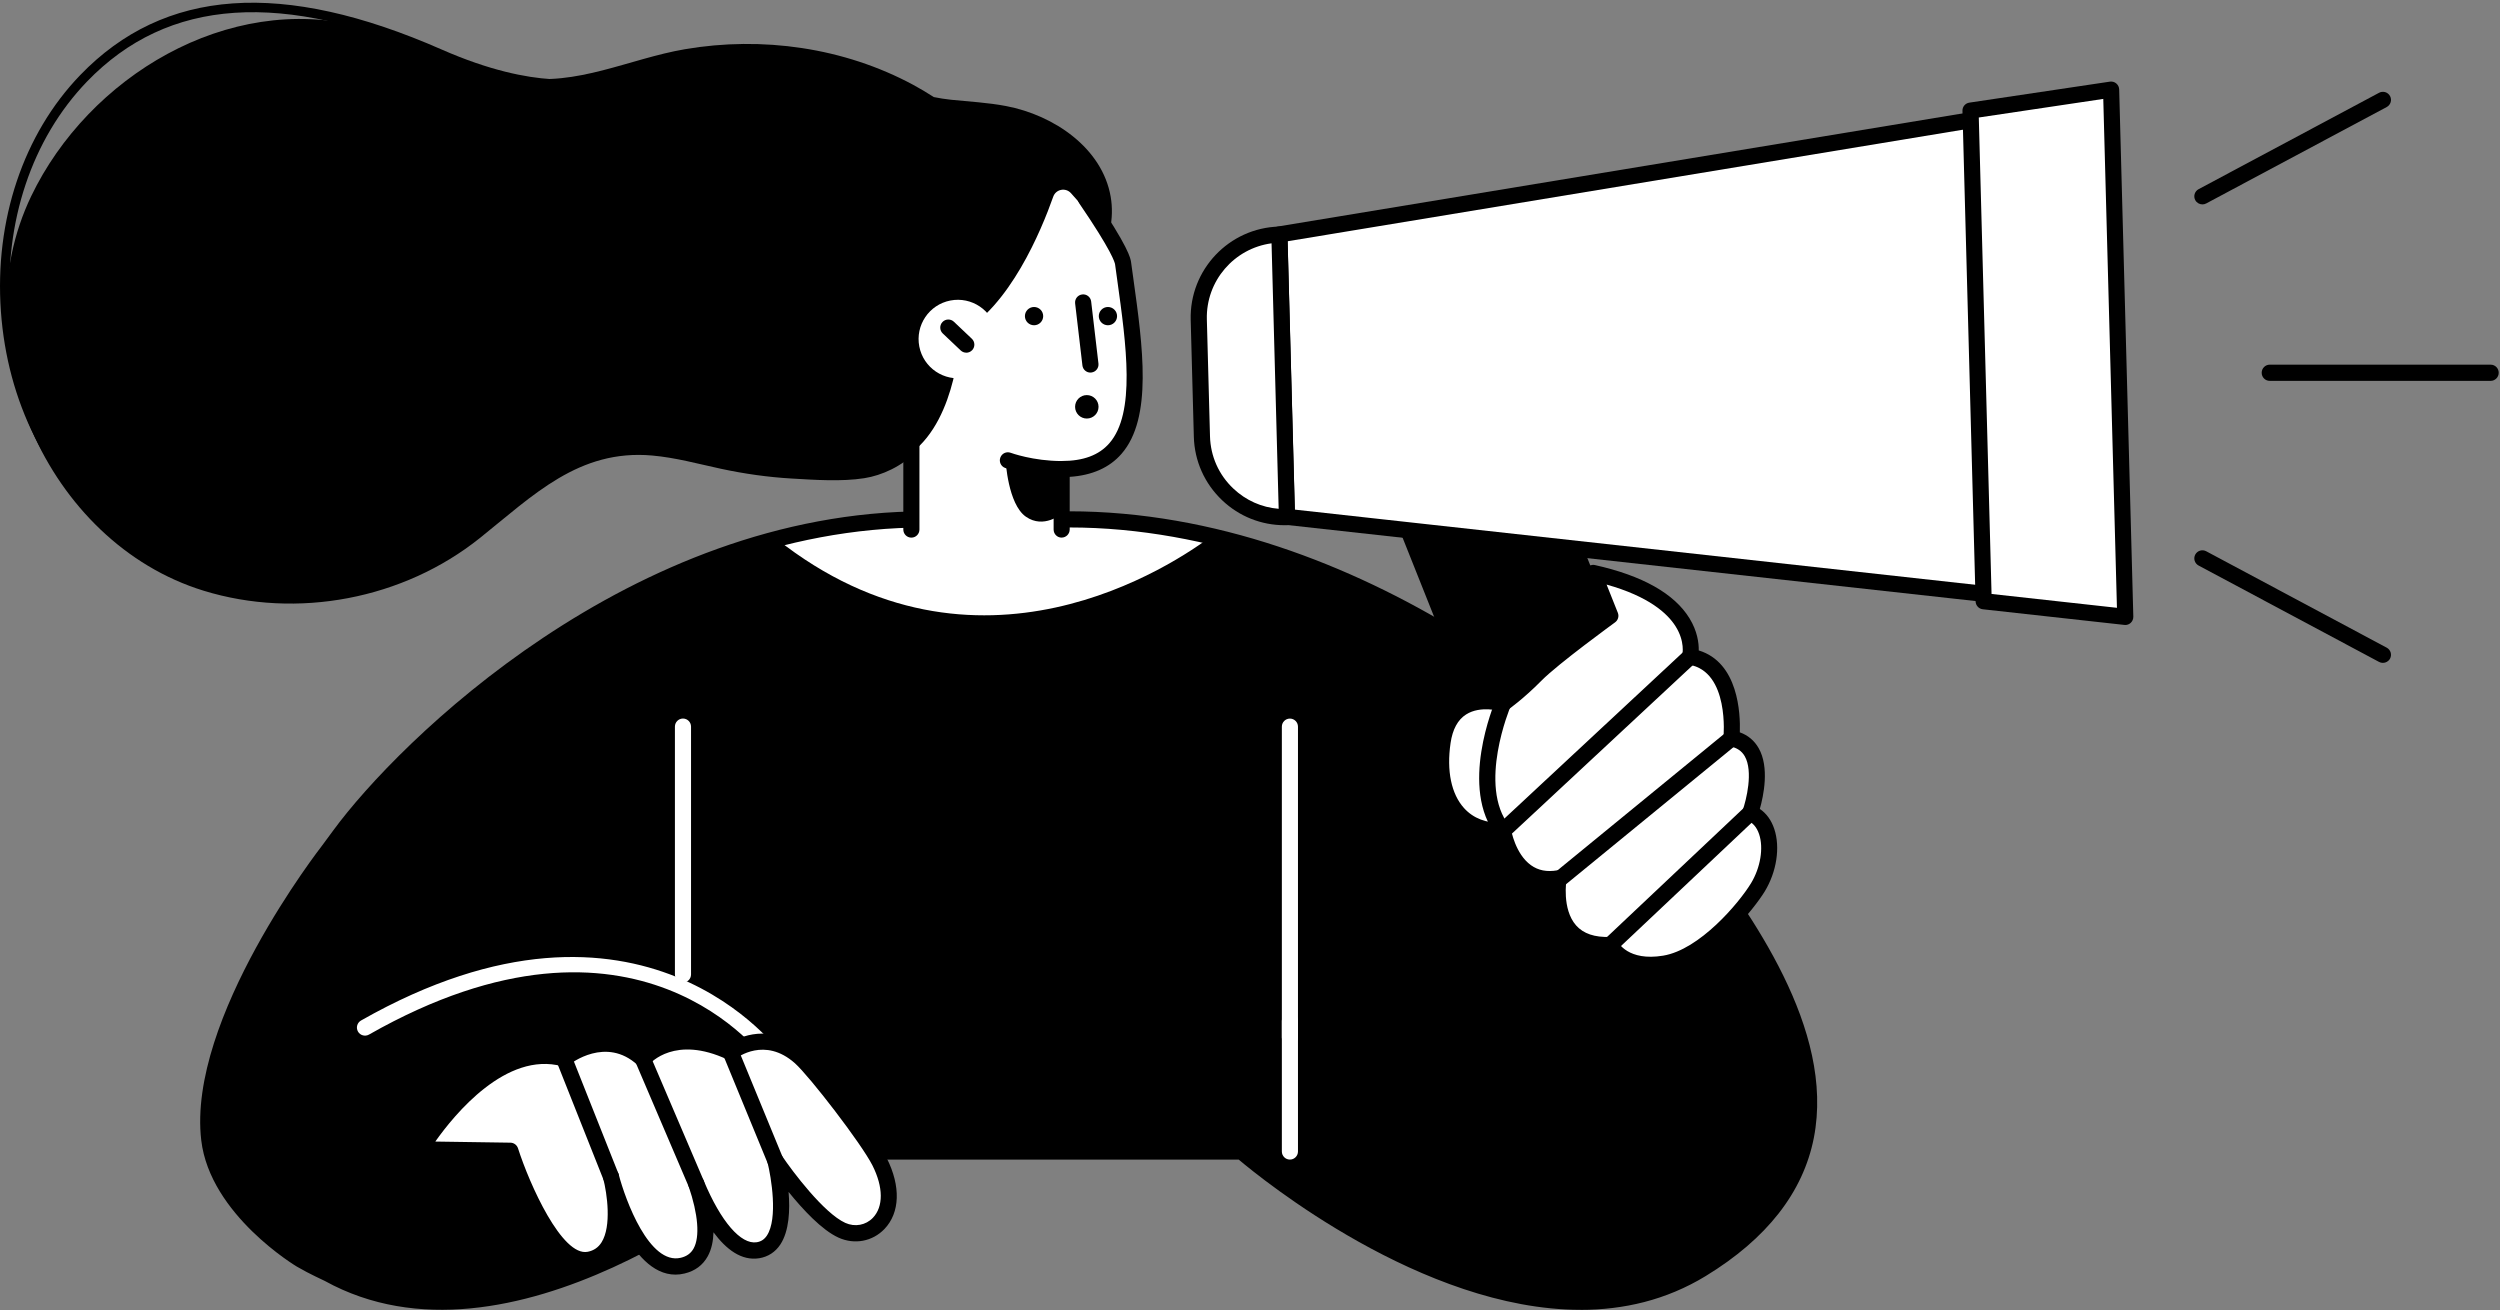 <svg width="580" height="304" viewBox="0 0 580 304" fill="none" xmlns="http://www.w3.org/2000/svg">
<rect x="0" y="0" width="580" height="304" fill="#808080" stroke="none"/>
<g clip-path="url(#clip0_2008_1293)">
<path d="M7.24 45.511C20.55 17.801 52.85 -1.739 83.66 6.171C96.12 9.371 107.61 15.791 120.37 17.901C133.76 20.121 145.99 13.631 158.89 11.421C176.83 8.351 195.8 11.031 211.88 19.691C213.51 20.571 215.09 21.521 216.64 22.521C217.94 22.781 219.26 23.001 220.63 23.141C224.89 23.581 229.19 23.801 233.4 24.601C244.6 26.731 255.75 34.411 257.68 45.651C259.41 55.711 253 65.991 244.08 70.941C239.42 73.531 234.23 74.851 228.91 75.271C228.67 76.511 228.36 77.741 227.97 78.931C224.94 88.161 219.39 97.611 212.81 104.521C209.31 108.201 204.58 110.301 200.52 110.941C195.25 111.771 188.97 111.331 183.67 111.021C178.16 110.701 172.68 109.921 167.28 108.761C161.99 107.621 156.72 106.161 151.31 105.681C134.29 104.171 123.7 114.931 111.32 124.831C93.59 139.011 68.94 143.731 47.23 137.041C10.81 125.831 -9.22 79.811 7.24 45.511Z" fill="black"/>
<path d="M26.43 123.521C26.75 123.521 27.07 123.381 27.29 123.101C27.66 122.631 27.57 121.941 27.1 121.571C12.83 110.431 3.82 92.401 2.38 72.081C0.92 51.561 7.41 32.191 20.17 18.941C38.96 -0.559 65.6 -2.339 101.63 13.501C124.82 23.691 136.66 20.061 137.15 19.891C137.72 19.701 138.04 19.091 137.85 18.521C137.67 17.951 137.06 17.641 136.48 17.821C136.34 17.861 124.81 21.311 102.5 11.501C65.54 -4.739 38.1 -2.799 18.6 17.431C5.41 31.121 -1.29 51.101 0.21 72.241C1.69 93.171 11.01 111.781 25.76 123.291C25.96 123.451 26.19 123.521 26.43 123.521Z" fill="black"/>
<path d="M76.27 295.531V197.251C77.16 196.041 78.01 194.901 78.8 193.811C94.5 172.361 147.61 120.491 214.66 120.491L234.56 120.611L248.03 120.491C316.37 120.491 374.63 172.361 390.33 193.811C406.3 215.631 445.19 263.711 394.75 294.441C350.64 321.321 288.09 267.151 288.09 267.151H181.04C181.04 267.151 120.25 319.791 76.27 295.531Z" fill="black"/>
<path d="M180.12 124.991C187.85 122.471 199.46 119.851 214.66 120.491L246.31 120.681C258.77 120.681 270.47 121.931 281.44 124.111C272.46 130.921 226.67 161.901 180.12 125.001V124.991Z" fill="white"/>
<path d="M366.69 303.881C330 303.881 292.62 273.441 287.39 269.031H181.72C175.19 274.551 118.27 320.851 75.36 297.181C74.76 296.851 72.08 295.721 68.85 293.841C68.85 293.841 48.73 281.871 46.69 264.551C43.37 236.341 74.51 196.471 74.75 196.141L77.28 192.711C92.37 172.101 146.45 118.621 214.65 118.621L234.56 118.741L248 118.621C315.69 118.621 374.13 168.531 391.82 192.711L394.04 195.721C405.91 211.781 425.78 238.661 420.81 263.991C418.33 276.621 409.89 287.411 395.71 296.051C386.52 301.651 376.63 303.891 366.68 303.891L366.69 303.881ZM78.14 294.411C120.4 316.451 179.22 266.241 179.81 265.731C180.15 265.441 180.59 265.271 181.04 265.271H288.09C288.54 265.271 288.98 265.431 289.32 265.731C289.94 266.261 351.37 318.681 393.78 292.841C407.03 284.771 414.89 274.821 417.15 263.261C421.8 239.551 402.54 213.511 391.04 197.941L388.81 194.921C372.17 172.191 313.62 122.371 248.03 122.371L234.58 122.491L214.65 122.371C148.02 122.371 95.09 174.741 80.31 194.921L78.14 197.861V294.411Z" fill="black"/>
<path d="M360.73 199.401L384.4 198.761C389.91 198.611 393.59 193.031 391.55 187.911L363.3 117.011C362.07 113.921 359.05 111.931 355.73 112.021L332.06 112.661C326.55 112.811 322.87 118.391 324.91 123.511L353.16 194.411C354.39 197.501 357.41 199.491 360.73 199.401Z" fill="black"/>
<path d="M296.81 54.391L486.39 23.071L489.56 141.011L298.57 119.911L296.81 54.391Z" fill="white"/>
<path d="M489.56 142.881C489.49 142.881 489.42 142.881 489.35 142.871L298.36 121.771C297.43 121.671 296.72 120.891 296.69 119.961L294.93 54.441C294.9 53.501 295.58 52.691 296.5 52.541L486.08 21.231C486.61 21.141 487.16 21.291 487.58 21.631C488 21.981 488.24 22.481 488.26 23.031L491.42 140.971C491.43 141.511 491.21 142.031 490.82 142.401C490.47 142.721 490.02 142.901 489.55 142.901L489.56 142.881ZM300.4 118.231L487.62 138.911L484.57 25.271L298.72 55.971L300.39 118.231H300.4Z" fill="black"/>
<path d="M460.22 139.481L493.06 143.111L489.78 20.791L457.17 25.651L460.22 139.481Z" fill="white"/>
<path d="M493.06 144.991C492.99 144.991 492.92 144.991 492.85 144.981L460.01 141.351C459.08 141.251 458.37 140.471 458.34 139.541L455.29 25.711C455.26 24.761 455.95 23.951 456.89 23.811L489.5 18.941C490.03 18.861 490.57 19.011 490.98 19.361C491.39 19.711 491.64 20.211 491.65 20.751L494.93 143.071C494.94 143.611 494.72 144.131 494.33 144.501C493.98 144.821 493.53 145.001 493.06 145.001V144.991ZM462.05 137.801L491.13 141.011L487.96 22.951L459.08 27.261L462.04 137.801H462.05Z" fill="black"/>
<path d="M298.57 119.971L296.81 54.431C286.2 54.711 277.83 63.551 278.12 74.161L278.85 101.281C279.13 111.891 287.97 120.261 298.58 119.971H298.57Z" fill="white"/>
<path d="M298.04 121.851C292.62 121.851 287.49 119.811 283.55 116.071C279.46 112.191 277.12 106.961 276.97 101.331L276.24 74.211C275.93 62.581 285.13 52.871 296.76 52.561C297.26 52.531 297.74 52.731 298.1 53.071C298.46 53.411 298.67 53.881 298.69 54.381L300.45 119.921C300.48 120.951 299.66 121.821 298.63 121.841C298.44 121.841 298.24 121.841 298.05 121.841L298.04 121.851ZM294.99 56.451C286.33 57.621 279.75 65.171 279.99 74.101L280.72 101.221C280.84 105.851 282.76 110.161 286.13 113.341C289.03 116.091 292.71 117.731 296.65 118.041L295 56.451H294.99Z" fill="black"/>
<path d="M510.96 47.421C510.29 47.421 509.64 47.061 509.3 46.431C508.81 45.521 509.16 44.381 510.07 43.891L551.95 21.521C552.87 21.031 554 21.381 554.49 22.291C554.98 23.201 554.63 24.341 553.72 24.831L511.84 47.201C511.56 47.351 511.26 47.421 510.96 47.421Z" fill="black"/>
<path d="M552.83 153.791C552.53 153.791 552.23 153.721 551.95 153.571L510.07 131.201C509.16 130.711 508.81 129.581 509.3 128.661C509.79 127.751 510.92 127.401 511.84 127.891L553.72 150.261C554.63 150.751 554.98 151.881 554.49 152.801C554.15 153.431 553.5 153.791 552.83 153.791Z" fill="black"/>
<path d="M577.83 88.361H526.58C525.54 88.361 524.71 87.521 524.71 86.481C524.71 85.441 525.55 84.601 526.58 84.601H577.83C578.87 84.601 579.7 85.441 579.7 86.481C579.7 87.521 578.86 88.361 577.83 88.361Z" fill="black"/>
<path d="M369.63 132.921L373.6 142.871C373.6 142.871 360.31 152.521 356.28 156.611C352.26 160.701 348.7 163.211 348.7 163.211C348.7 163.211 336.51 159.441 334.67 172.141C332.83 184.851 338.54 193.181 348.7 192.771C348.7 192.771 350.74 205.611 361.57 203.771C361.57 203.771 358.74 219.851 373.59 219.231C373.59 219.231 376.36 225.181 386.15 223.561C395.94 221.941 405.5 209.701 407.82 205.901C411.78 199.411 411.37 190.691 406.05 188.611C406.05 188.611 411.61 173.191 401.69 171.321C401.69 171.321 403.47 154.241 392.1 152.361C392.1 152.361 395.59 138.711 369.62 132.931L369.63 132.921Z" fill="white"/>
<path d="M382.9 225.721C376.84 225.721 373.81 222.781 372.58 221.121C368.37 221.081 365.09 219.751 362.81 217.151C359.73 213.641 359.39 208.721 359.5 205.831C357.07 205.831 354.88 205.141 352.97 203.771C349.42 201.221 347.83 196.951 347.2 194.651C343.01 194.481 339.45 192.891 336.84 190.001C333.14 185.891 331.7 179.461 332.8 171.881C333.43 167.551 335.23 164.421 338.14 162.581C341.89 160.211 346.35 160.771 348.28 161.181C349.47 160.271 352.09 158.181 354.93 155.301C358.34 151.831 367.92 144.701 371.3 142.221L367.87 133.621C367.61 132.971 367.74 132.241 368.18 131.711C368.63 131.181 369.34 130.941 370.01 131.091C381.05 133.551 388.44 137.711 391.97 143.461C393.79 146.431 394.14 149.161 394.11 150.901C403.31 153.711 403.79 165.541 403.64 169.901C405.55 170.591 407.01 171.821 408.01 173.571C410.55 178.011 409.13 184.671 408.28 187.671C409.81 188.711 410.95 190.281 411.63 192.311C413.06 196.571 412.19 202.281 409.39 206.861C407.28 210.321 397.2 223.611 386.43 225.401C385.14 225.611 383.95 225.711 382.87 225.711L382.9 225.721ZM373.6 217.351C374.33 217.351 374.99 217.771 375.3 218.441C375.39 218.611 377.69 223.071 385.86 221.711C394.3 220.311 403.38 209.591 406.23 204.921C408.43 201.301 409.19 196.721 408.11 193.521C407.57 191.921 406.65 190.851 405.38 190.351C404.44 189.981 403.96 188.921 404.3 187.971C405.12 185.681 406.8 178.971 404.78 175.441C404.07 174.211 402.95 173.461 401.36 173.161C400.4 172.981 399.74 172.091 399.84 171.121C399.86 170.971 401.3 155.771 391.81 154.201C391.29 154.111 390.83 153.821 390.55 153.371C390.26 152.931 390.17 152.391 390.3 151.881C390.32 151.781 390.97 148.851 388.73 145.301C386.86 142.331 382.57 138.381 372.73 135.621L375.34 142.171C375.66 142.971 375.39 143.881 374.7 144.381C374.57 144.481 361.49 153.981 357.62 157.911C353.53 162.071 349.93 164.621 349.78 164.731C349.3 165.071 348.7 165.161 348.15 164.991C348.11 164.981 343.49 163.621 340.14 165.751C338.2 166.981 336.99 169.221 336.53 172.401C335.59 178.851 336.7 184.201 339.65 187.471C341.8 189.861 344.87 191.041 348.64 190.891C349.58 190.881 350.42 191.531 350.57 192.471C350.58 192.531 351.53 198.111 355.19 200.731C356.88 201.941 358.86 202.331 361.27 201.921C361.88 201.821 362.48 202.021 362.91 202.451C363.34 202.881 363.53 203.491 363.43 204.091C363.42 204.161 362.31 210.891 365.65 214.691C367.34 216.611 369.98 217.501 373.52 217.361C373.55 217.361 373.57 217.361 373.6 217.361V217.351Z" fill="black"/>
<path d="M348.7 194.641C348.15 194.641 347.61 194.401 347.24 193.941C338.41 182.901 346.63 163.301 346.98 162.471C347.39 161.521 348.49 161.071 349.44 161.481C350.39 161.891 350.83 162.991 350.43 163.941C350.35 164.121 342.75 182.311 350.17 191.591C350.82 192.401 350.68 193.581 349.87 194.231C349.52 194.511 349.11 194.641 348.7 194.641Z" fill="black"/>
<path d="M348.7 194.641C348.2 194.641 347.7 194.441 347.33 194.041C346.63 193.281 346.67 192.101 347.42 191.391L390.83 150.971C391.58 150.271 392.77 150.301 393.48 151.061C394.18 151.821 394.14 153.001 393.39 153.711L349.98 194.131C349.62 194.471 349.16 194.631 348.7 194.631V194.641Z" fill="black"/>
<path d="M361.51 206.081C360.97 206.081 360.43 205.851 360.06 205.391C359.4 204.591 359.52 203.411 360.32 202.751L400.51 169.851C401.31 169.201 402.49 169.311 403.15 170.111C403.81 170.911 403.69 172.091 402.89 172.751L362.7 205.651C362.35 205.941 361.93 206.071 361.51 206.071V206.081Z" fill="black"/>
<path d="M373.6 221.101C373.1 221.101 372.61 220.901 372.24 220.511C371.53 219.761 371.56 218.571 372.32 217.861L404.78 187.231C405.53 186.521 406.72 186.551 407.43 187.311C408.14 188.061 408.11 189.251 407.35 189.961L374.89 220.591C374.53 220.931 374.06 221.101 373.6 221.101Z" fill="black"/>
<path d="M211.11 122.851L211.44 105.061C222.22 96.931 222.73 77.381 222.73 77.381C234.26 71.141 241.56 53.531 244.35 45.631C244.97 43.881 247.23 43.441 248.47 44.821C252.69 49.531 260.16 58.211 260.55 61.111C263.7 84.181 268.35 108.841 246.3 108.841V122.861H211.1L211.11 122.851Z" fill="white"/>
<path d="M246.31 124.731C245.27 124.731 244.44 123.891 244.44 122.851V108.831C244.44 107.791 245.28 106.951 246.31 106.951C251.34 106.951 254.96 105.601 257.37 102.831C263.5 95.791 261.31 80.121 259.2 64.971L258.7 61.341C258.64 60.921 257.97 58.271 250.37 47.151C249.78 46.301 250 45.131 250.86 44.541C251.71 43.961 252.88 44.181 253.46 45.031C261.95 57.451 262.29 59.991 262.41 60.831L262.91 64.451C265.14 80.431 267.44 96.961 260.19 105.291C257.4 108.501 253.36 110.291 248.17 110.631V122.841C248.17 123.881 247.33 124.721 246.3 124.721L246.31 124.731Z" fill="black"/>
<path d="M246.31 110.711C238.99 110.711 233.41 108.651 233.18 108.561C232.21 108.201 231.72 107.121 232.08 106.151C232.44 105.181 233.51 104.681 234.49 105.051C234.54 105.071 239.7 106.961 246.31 106.961C247.35 106.961 248.18 107.801 248.18 108.841C248.18 109.881 247.34 110.721 246.31 110.721V110.711Z" fill="black"/>
<path d="M246.31 119.191C246.31 119.191 242.18 122.791 238 119.871C233.82 116.951 233.3 106.801 233.3 106.801L246.32 108.831V119.191H246.31Z" fill="black"/>
<path d="M252.98 86.441C252.04 86.441 251.23 85.741 251.12 84.781L249.43 70.391C249.31 69.361 250.04 68.431 251.07 68.311C252.1 68.181 253.03 68.921 253.15 69.951L254.84 84.341C254.96 85.371 254.23 86.301 253.2 86.421C253.13 86.421 253.05 86.431 252.98 86.431V86.441Z" fill="black"/>
<path d="M237.78 73.341C237.78 74.511 238.73 75.461 239.9 75.461C241.07 75.461 242.02 74.511 242.02 73.341C242.02 72.171 241.07 71.221 239.9 71.221C238.73 71.221 237.78 72.171 237.78 73.341Z" fill="black"/>
<path d="M254.92 73.341C254.92 74.511 255.87 75.461 257.04 75.461C258.21 75.461 259.16 74.511 259.16 73.341C259.16 72.171 258.21 71.221 257.04 71.221C255.87 71.221 254.92 72.171 254.92 73.341Z" fill="black"/>
<path d="M213.28 80.401C214.24 85.341 219.03 88.561 223.96 87.601C228.9 86.641 232.12 81.851 231.16 76.921C230.2 71.981 225.41 68.761 220.48 69.721C215.54 70.681 212.32 75.471 213.28 80.401Z" fill="white"/>
<path d="M224.18 81.821C223.72 81.821 223.25 81.651 222.89 81.311L218.72 77.361C217.97 76.651 217.94 75.461 218.65 74.711C219.36 73.961 220.55 73.931 221.3 74.641L225.47 78.591C226.22 79.301 226.25 80.491 225.54 81.241C225.17 81.631 224.67 81.831 224.18 81.831V81.821Z" fill="black"/>
<path d="M299.26 242.571C298.22 242.571 297.39 241.731 297.39 240.691V168.591C297.39 167.551 298.23 166.711 299.26 166.711C300.29 166.711 301.13 167.551 301.13 168.591V240.691C301.13 241.731 300.29 242.571 299.26 242.571Z" fill="white"/>
<path d="M299.26 269.021C298.22 269.021 297.39 268.181 297.39 267.141V236.841C297.39 235.801 298.23 234.961 299.26 234.961C300.29 234.961 301.13 235.801 301.13 236.841V267.141C301.13 268.181 300.29 269.021 299.26 269.021Z" fill="white"/>
<path d="M158.45 227.951C157.41 227.951 156.58 227.111 156.58 226.071V168.581C156.58 167.541 157.42 166.701 158.45 166.701C159.48 166.701 160.32 167.541 160.32 168.581V226.071C160.32 227.111 159.48 227.951 158.45 227.951Z" fill="white"/>
<path d="M179.88 247.611C179.29 247.611 178.71 247.331 178.34 246.811C177.12 245.071 147.77 204.681 85.61 240.021C84.71 240.531 83.56 240.221 83.05 239.321C82.54 238.421 82.85 237.281 83.75 236.761C148.97 199.681 181.09 244.211 181.41 244.661C182 245.511 181.79 246.671 180.95 247.271C180.62 247.501 180.25 247.611 179.88 247.611Z" fill="white"/>
<path d="M130.86 245.571C130.86 245.571 140.54 237.771 149.18 245.731C149.18 245.731 155.79 237.671 169.54 244.121C169.54 244.121 177.3 237.861 185.63 245.261C189.15 248.381 201.32 264.111 204.06 269.541C210.16 281.621 201.88 288.391 195.32 285.421C188.76 282.451 179.88 269.251 179.88 269.251C179.88 269.251 184.75 288.641 175.85 290.051C169.34 291.081 163.96 280.431 161.54 274.641C163.55 280.521 166.24 291.731 158.39 293.621C147.92 296.141 142.01 274.031 141.74 272.971C142 274.001 146.06 290.381 136.7 292.251C127.04 294.171 118.37 266.981 118.37 266.981L97.5 266.671C97.5 266.671 112.96 240.711 130.86 245.571Z" fill="white"/>
<path d="M156.71 295.711C151.31 295.711 147.23 290.601 144.44 285.251C144.16 287.051 143.62 288.771 142.71 290.221C141.4 292.311 139.5 293.611 137.07 294.091C127.07 296.081 119.06 274.851 117.01 268.841L97.47 268.551C96.8 268.541 96.19 268.171 95.86 267.591C95.53 267.011 95.54 266.291 95.89 265.721C96.54 264.631 111.76 239.411 130.44 243.541C134.34 240.801 142.12 238.001 149.09 243.231C151.79 241.031 158.47 237.291 169.32 241.981C172.9 239.701 180.03 237.801 186.87 243.871C190.62 247.201 202.9 263.101 205.73 268.701C209.01 275.211 208.81 281.351 205.19 285.131C202.42 288.021 198.24 288.811 194.54 287.131C190.67 285.381 186.22 280.561 182.95 276.521C183.3 280.691 183.11 285.581 181.04 288.721C179.88 290.481 178.18 291.581 176.14 291.911C172.01 292.571 168.47 289.841 165.53 285.891C165.47 287.931 165.08 289.851 164.2 291.451C163.06 293.521 161.25 294.871 158.82 295.451C158.09 295.631 157.38 295.711 156.7 295.711H156.71ZM141.74 271.101C142.57 271.101 143.33 271.661 143.55 272.501C145.11 278.461 150.65 293.541 157.95 291.801C159.33 291.471 160.3 290.761 160.92 289.641C162.4 286.961 161.98 281.711 159.77 275.251C159.44 274.291 159.93 273.251 160.88 272.891C161.82 272.531 162.89 272.991 163.27 273.921C167.25 283.451 171.89 288.771 175.56 288.201C176.57 288.041 177.32 287.551 177.92 286.651C180.53 282.701 178.91 273.081 178.07 269.701C177.85 268.821 178.29 267.901 179.13 267.531C179.96 267.161 180.94 267.441 181.45 268.201C183.84 271.751 191.13 281.451 196.11 283.711C198.35 284.721 200.86 284.251 202.51 282.531C204.98 279.951 204.95 275.411 202.41 270.381C199.85 265.311 187.79 249.671 184.41 246.661C177.41 240.451 171 245.371 170.73 245.581C170.17 246.021 169.4 246.111 168.76 245.811C156.61 240.111 150.87 246.641 150.64 246.921C150.31 247.311 149.83 247.551 149.32 247.591C148.8 247.621 148.3 247.451 147.93 247.101C140.61 240.351 132.4 246.741 132.05 247.021C131.58 247.391 130.96 247.521 130.39 247.371C117.44 243.861 105.46 258.511 100.99 264.841L118.42 265.101C119.22 265.111 119.93 265.641 120.18 266.411C122.85 274.761 130.39 291.601 136.36 290.411C137.76 290.131 138.81 289.411 139.56 288.221C141.92 284.461 140.85 276.911 139.95 273.441C139.69 272.441 140.29 271.421 141.29 271.161C141.45 271.121 141.61 271.101 141.76 271.101H141.74Z" fill="black"/>
<path d="M179.88 271.131C179.14 271.131 178.44 270.691 178.14 269.971L167.8 244.841C167.41 243.881 167.86 242.791 168.82 242.391C169.78 242.001 170.87 242.451 171.27 243.411L181.61 268.541C182 269.501 181.55 270.591 180.59 270.991C180.36 271.091 180.11 271.131 179.88 271.131Z" fill="black"/>
<path d="M161.54 276.531C160.81 276.531 160.12 276.101 159.82 275.391L147.46 246.481C147.05 245.531 147.49 244.431 148.45 244.021C149.4 243.621 150.5 244.051 150.91 245.011L163.27 273.921C163.68 274.871 163.24 275.971 162.28 276.381C162.04 276.481 161.79 276.531 161.54 276.531Z" fill="black"/>
<path d="M141.74 274.851C140.99 274.851 140.29 274.401 140 273.671L129.12 246.271C128.74 245.311 129.21 244.221 130.17 243.841C131.12 243.461 132.22 243.931 132.6 244.891L143.48 272.291C143.86 273.251 143.39 274.341 142.43 274.721C142.2 274.811 141.97 274.851 141.74 274.851Z" fill="black"/>
<path d="M211.44 124.731C210.4 124.731 209.57 123.891 209.57 122.851V103.181C209.57 102.141 210.41 101.301 211.44 101.301C212.47 101.301 213.31 102.141 213.31 103.181V122.851C213.31 123.891 212.47 124.731 211.44 124.731Z" fill="black"/>
<path d="M252.14 97.101C253.642 97.101 254.86 95.883 254.86 94.381C254.86 92.879 253.642 91.661 252.14 91.661C250.638 91.661 249.42 92.879 249.42 94.381C249.42 95.883 250.638 97.101 252.14 97.101Z" fill="black"/>
</g>
<defs>
<clipPath id="clip0_2008_1293">
<rect width="579.71" height="303.25" fill="white" transform="translate(0 0.631)"/>
</clipPath>
</defs>
</svg>
